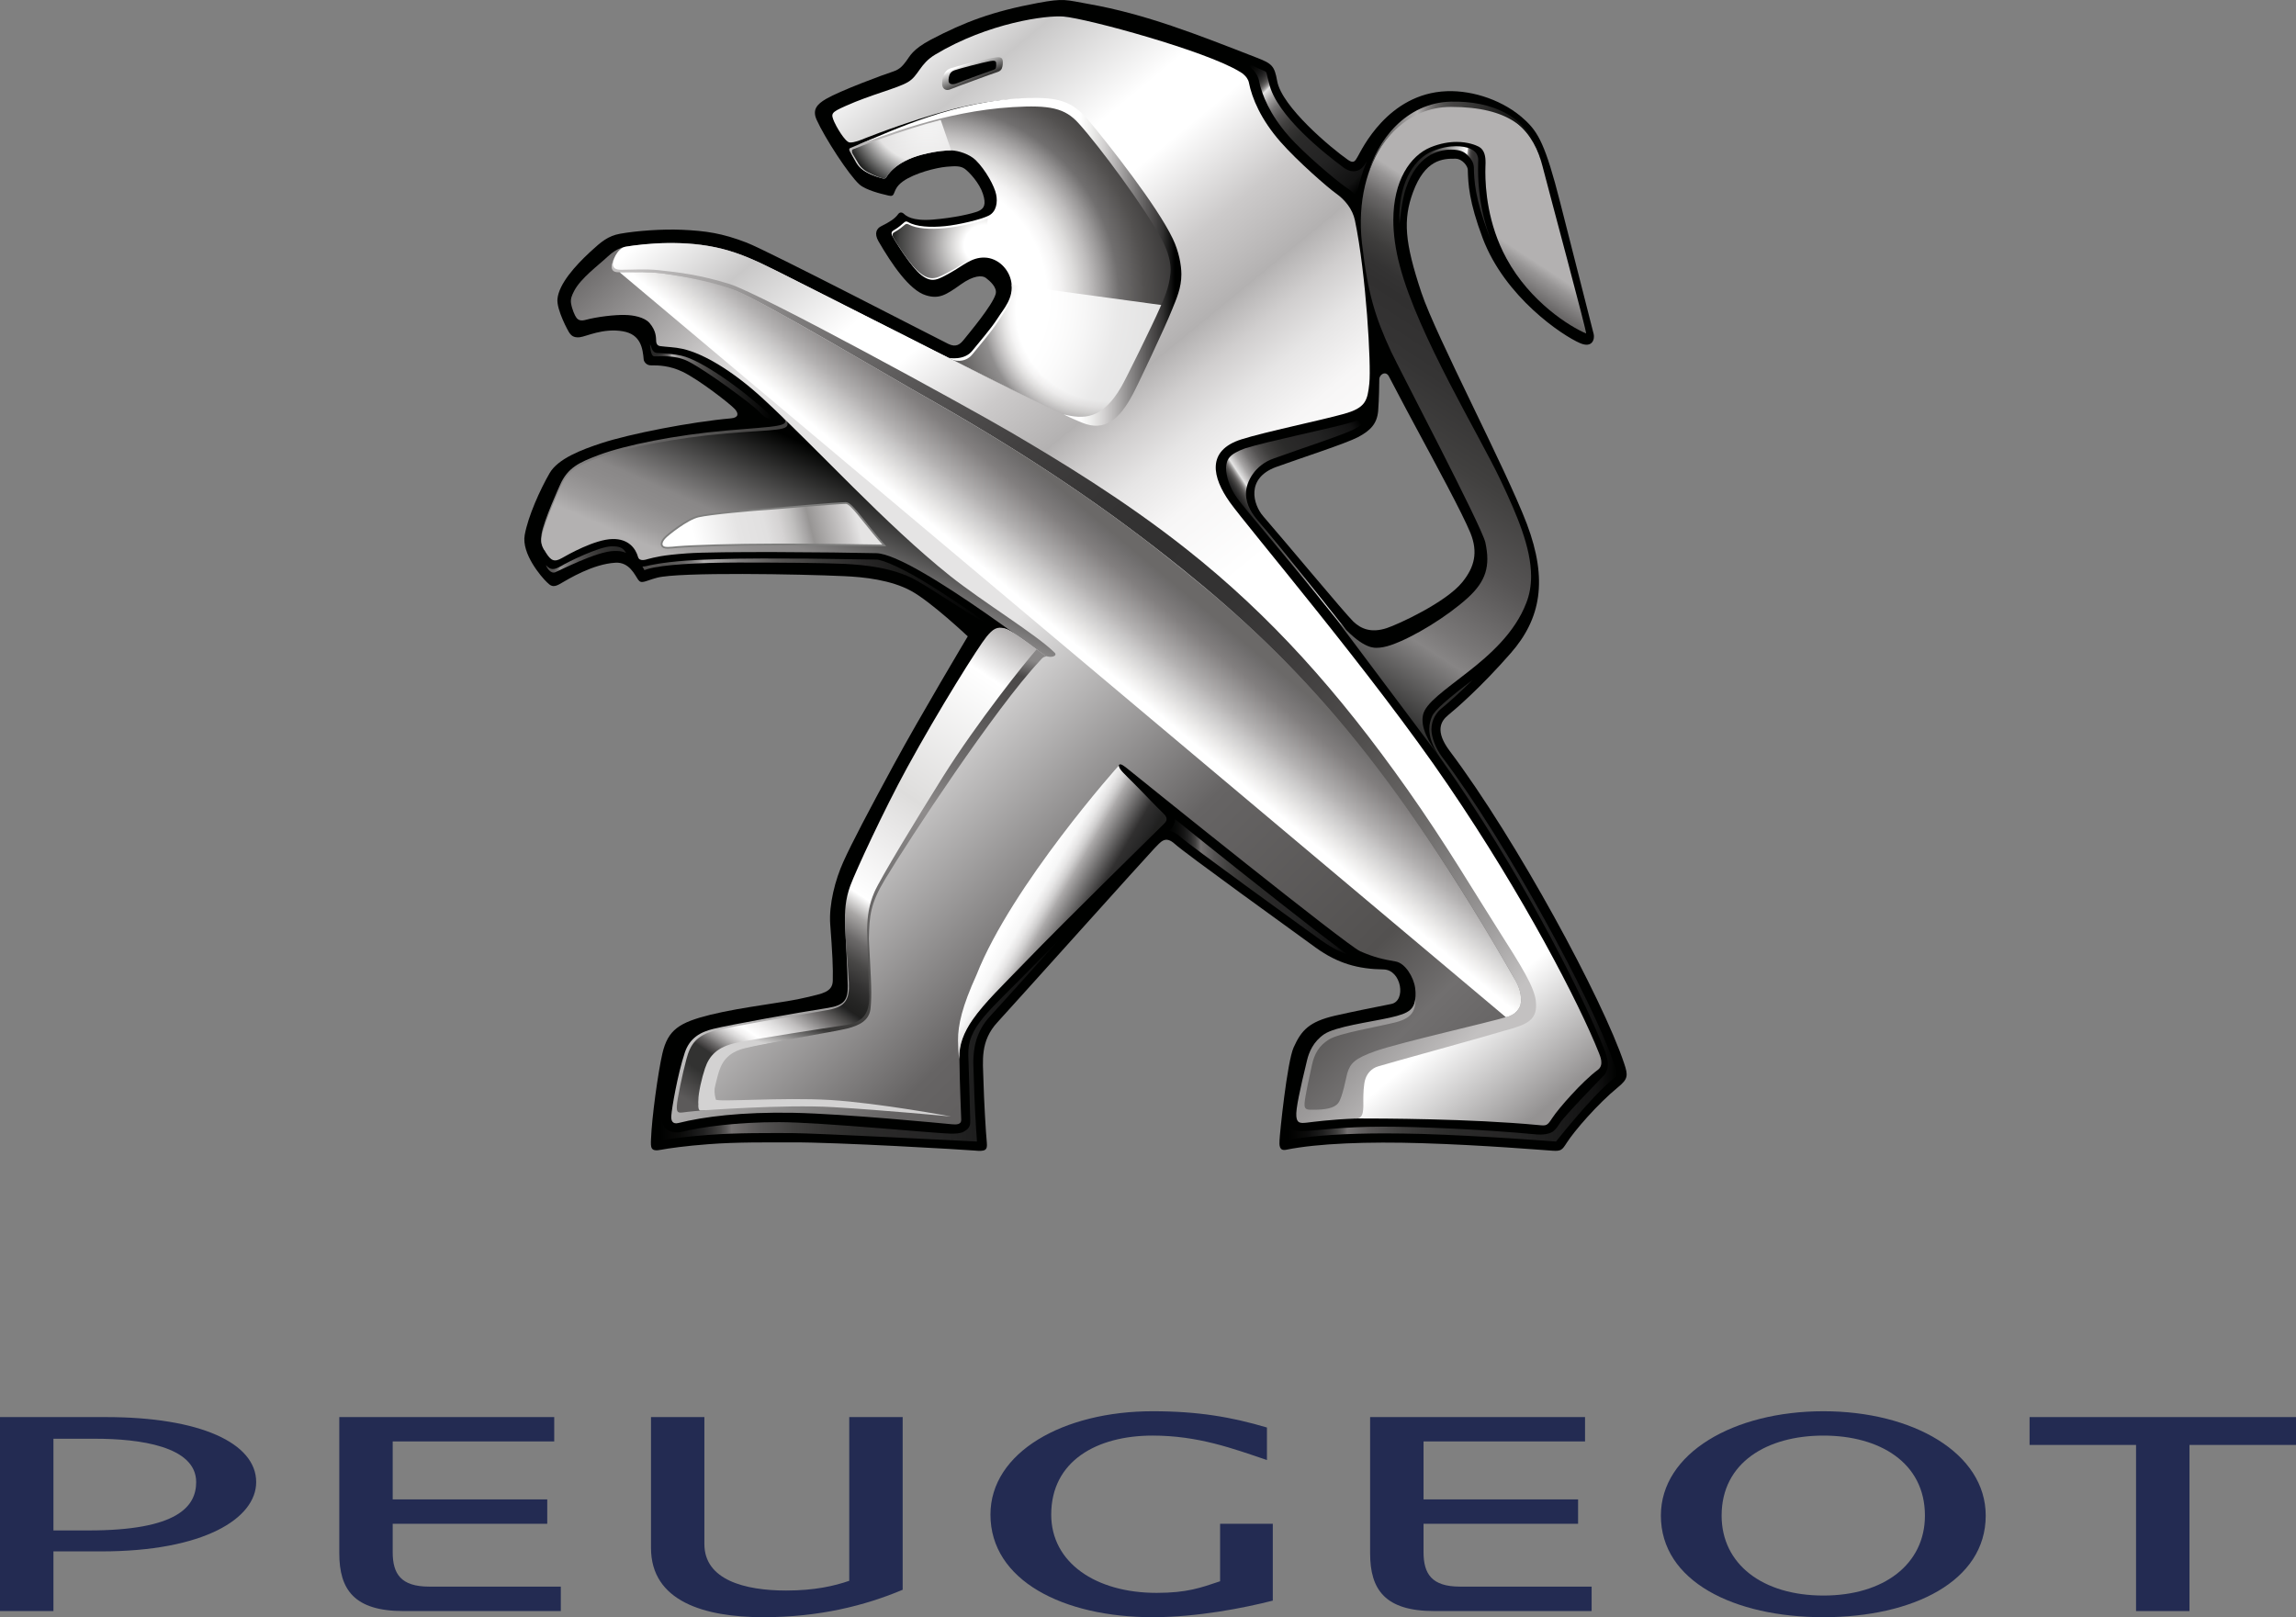 <?xml version="1.0" encoding="utf-8"?>
<!-- Generator: Adobe Illustrator 23.1.0, SVG Export Plug-In . SVG Version: 6.00 Build 0)  -->
<svg version="1.1" id="Layer_1" xmlns="http://www.w3.org/2000/svg" xmlns:xlink="http://www.w3.org/1999/xlink" x="0px" y="0px"
	 viewBox="0 0 1027.522 723.876" style="enable-background:new 0 0 1027.522 723.876;" xml:space="preserve">
<rect x="0" y="0" width="1027.522" height="723.876" fill="#808080" stroke="none"/>
<style type="text/css">
	.Arched_x0020_Green{fill:url(#SVGID_1_);stroke:#FFFFFF;stroke-width:0.25;stroke-miterlimit:1;}
	.st0{fill:#000100;}
	.st1{fill:url(#SVGID_2_);}
	.st2{fill:url(#SVGID_3_);}
	.st3{fill:url(#SVGID_4_);}
	.st4{fill:url(#SVGID_5_);}
	.st5{fill:url(#SVGID_6_);}
	.st6{fill:url(#SVGID_7_);}
	.st7{opacity:0.85;fill:url(#SVGID_8_);}
	.st8{opacity:0.85;fill:url(#SVGID_9_);}
	.st9{opacity:0.85;fill:url(#SVGID_10_);}
	.st10{fill:url(#SVGID_11_);}
	.st11{fill:#7E7E7D;}
	.st12{fill:url(#SVGID_12_);}
	.st13{fill:url(#SVGID_13_);}
	.st14{fill:url(#SVGID_14_);}
	.st15{fill:url(#SVGID_15_);}
	.st16{fill:url(#SVGID_16_);}
	.st17{fill:url(#SVGID_17_);}
	.st18{fill:url(#SVGID_18_);}
	.st19{fill:url(#SVGID_19_);}
	.st20{fill:url(#SVGID_20_);}
	.st21{fill:url(#SVGID_21_);}
	.st22{fill:url(#SVGID_22_);}
	.st23{fill:url(#SVGID_23_);}
	.st24{fill:url(#SVGID_24_);}
	.st25{fill:url(#SVGID_25_);}
	.st26{fill:url(#SVGID_26_);}
	.st27{fill:url(#SVGID_27_);}
	.st28{fill:url(#SVGID_28_);}
	.st29{fill:#232B52;}
</style>
<linearGradient id="SVGID_1_" gradientUnits="userSpaceOnUse" x1="-80.844" y1="781.715" x2="-80.137" y2="781.008">
	<stop  offset="0" style="stop-color:#64AA52"/>
	<stop  offset="0.983" style="stop-color:#283922"/>
</linearGradient>
<g>
	<g>
		<g>
			<g>
				<g>
					<g>
						<path class="st0" d="M726.81,475.885C717.318,447.485,678.931,376.212,648.75,336.1
							c-6.532-8.742-4.096-13.236-0.594-16.056
							c3.471-2.832,14.709-12.526,27.979-27.731
							c13.425-15.346,16.658-32.694,7.177-57.8
							c-9.442-24.858-40.648-83.979-47.197-103.546
							c-7.509-22.59-8.264-32.631-3.755-44.941
							c5.356-14.477,13.124-15.093,19.009-14.996
							c3.144,0.061,5.483,3.38,5.508,4.896
							c0.171,6.403,0.487,14.277,6.696,30.773
							c9.955,26.266,35.487,43.42,43.531,46.887
							c5.615,2.421,6.607-1.911,6.12-4.01
							c-0.505-2.081-8.817-34.638-15.042-59.105
							c-6.524-25.65-9.801-31.212-15.602-36.637
							c-9.256-8.767-23.282-13.473-35.161-13.017
							c-26.508,1.032-38.218,26.642-39.665,29.018
							c-1.251,2.121-1.763,3.613-4.46,1.751
							c-7.591-5.302-29.693-23.785-31.733-35.36
							c-1.202-6.831-2.396-7.79-9.238-10.446
							c-26.606-10.365-49.626-19.498-75.125-24.001
							c-10.239-1.803-10.775-2.677-22.705-0.463
							c-20.266,3.783-32.674,8.451-47.911,16.436
							c-8.37,4.449-9.361,7.419-10.987,9.544
							c-1.268,1.649-2.632,3.628-5.656,4.632
							c-5.062,1.633-23.858,8.642-30.302,12.375
							c-4.015,2.357-6.216,4.811-4.152,9.357
							c3.607,8.017,14.424,24.716,19.145,28.917
							c2.86,2.536,10.06,4.283,11.759,4.648c1.698,0.423,2.9,0.917,3.55-0.365
							c0.699-1.391,0.959-3.443,4.315-5.794c5.046-3.535,14.44-5.986,19.438-6.44
							c3.828-0.318,6.152-0.443,8.126,0.979c1.958,1.446,6.477,6.261,8.053,11.116
							c1.568,4.853,0.585,6.676-2.121,7.818
							c-2.73,1.129-10.864,2.985-20.315,3.749c-9.418,0.76-12.083-1.849-12.75-2.437
							c-0.504-0.529-1.747-1.324-2.698-0.057c-1.593,2.198-3.966,3.624-7.638,5.457
							c-2.089,1.016-3.202,3.233-1.236,6.704
							c6.013,10.361,13.912,22.005,21.25,24.219
							c5.811,1.811,8.947-0.101,15.497-4.781c5.884-4.235,9.703-4.214,11.312-3.023
							c1.755,1.325,5.283,4.315,4.389,7.309
							c-1.56,5.206-12.051,17.614-14.074,20.174c-1.886,2.421-3.673,3.706-7.07,2.089
							c-4.957-2.374-80.27-41.443-90.322-45.364
							c-10.961-4.214-18.161-5.241-28.961-5.733
							c-8.727-0.386-20.372,0.459-27.661,1.781c-5.323,0.978-8.346,3.493-13.303,8.072
							c-6.817,6.302-14.026,14.371-14.691,21.082
							c-0.496,4.835,4.892,14.706,5.461,15.391
							c0.601,0.74,1.576,2.109,4.501,1.784
							c2.974-0.338,10.434-4.205,19.332-2.665
							c8.053,1.389,8.85,7.719,9.289,12.575c0.048,0.841,1.064,2.722,3.348,2.677
							c3.209-0.037,8.24,0.069,14.026,2.844
							c7.142,3.397,21.29,14.342,23.468,16.771
							c1.755,1.976,1.649,3.767-1.723,4.095
							c-17.958,1.586-45.278,6.933-57.922,11.08
							c-8.971,2.929-19.56,6.969-23.306,13.47
							c-4.241,7.35-9.588,19.177-11.124,27.625
							c-1.536,8.393,7.443,18.812,9.857,21.127c1.617,1.577,2.713,2.551,5.583,0.992
							c4.38-2.527,15.009-9.068,25.183-9.67c6.16-0.362,8.629,5.444,10.117,7.585
							c1.487,2.098,2.917,0.639,8.443-0.856
							c9.784-2.625,64.424-1.626,83.715-0.715
							c8.825,0.374,21.103,1.683,30.131,6.667
							c8.971,4.94,25.24,20.279,25.24,20.279s-21.607,36.201-33.22,57.654
							c-10.759,19.828-18.625,34.714-22.493,43.337
							c-3.576,7.89-6.484,19.072-5.843,27.881
							c0.983,12.887,1.308,19.51,1.146,25.346
							c-0.146,5.135-4.949,5.703-11.742,7.36
							c-9.354,2.381-28.018,4.098-43.141,7.827
							c-13.758,3.429-18.878,6.654-21.364,17.292
							c-1.926,8.264-4.762,28.838-5.096,38.362
							c-0.17,3.852-0.227,5.736,4.64,4.728
							c2.803-0.552,10.897-1.722,21.201-2.479
							c12.758-0.981,26.58-0.77,37.266-0.804
							c19.633-0.113,77.669,3.282,81.561,3.656
							c4.965,0.487,5.956-0.113,5.615-3.574c-0.455-4.567-1.283-19.153-1.511-27.849
							c-0.244-8.72-1.561-17.56,6.314-26.045
							c7.809-8.498,66.934-74.434,70.216-77.814
							c2.861-2.861,4.771-5.916,9.183-1.902
							c4.43,4.079,53.104,39.168,62.979,46.344
							c9.914,7.175,19.095,9.613,30.357,9.774
							c8.038,0.131,10.279,14.156,3.429,15.465
							c-6.988,1.357-17.69,3.544-25.142,5.233
							c-11.53,2.689-15.041,6.468-18.518,14.22
							c-2.941,6.559-6.224,38.77-6.315,41.55
							c-0.104,2.007-0.235,4.908,2.935,4.248
							c14.211-2.884,36.736-3.696,60.799-2.941
							c27.66,0.846,54.509,3.13,58.296,3.357c4.029,0.293,4.438-0.325,6.492-3.511
							c3.486-5.462,13.897-17.471,22.949-24.891
							C728.605,482.963,728.71,481.435,726.81,475.885z M620.618,281.141
							c-7.021,2.299-11.588,0.317-14.992-2.947
							c-3.429-3.262-31.343-36.827-40.289-47.094
							c-4.519-5.18-7.914-16.991,5.681-22.037
							c11.156-4.043,31.18-10.488,36.736-13.396
							c5.542-2.941,8.468-5.956,9.004-11.641
							c0.432-5.733,0.487-12.145,0.512-14.282c0.049-2.165,2.837-3.88,4.259-1.347
							c0.975,1.782,5.996,11.555,12.107,22.855
							c9.109,16.958,20.641,38.171,24.41,47.28
							c3.528,8.727,1.796,15.358-3.615,22.045
							C647.117,269.631,625.755,279.457,620.618,281.141z"/>
					</g>
				</g>
				
					<linearGradient id="SVGID_2_" gradientUnits="userSpaceOnUse" x1="718.533" y1="69.473" x2="564.86" y2="304.84">
					<stop  offset="0.203" style="stop-color:#B3B1B1"/>
					<stop  offset="0.219" style="stop-color:#979595"/>
					<stop  offset="0.252" style="stop-color:#6B6969"/>
					<stop  offset="0.284" style="stop-color:#4F4E4D"/>
					<stop  offset="0.314" style="stop-color:#3E3D3C"/>
					<stop  offset="0.343" style="stop-color:#343333"/>
					<stop  offset="0.368" style="stop-color:#313030"/>
					<stop  offset="0.443" style="stop-color:#353434"/>
					<stop  offset="0.542" style="stop-color:#41403F"/>
					<stop  offset="0.655" style="stop-color:#565454"/>
					<stop  offset="0.777" style="stop-color:#797777"/>
					<stop  offset="0.813" style="stop-color:#878585"/>
					<stop  offset="1" style="stop-color:#000100"/>
				</linearGradient>
				<path class="st1" d="M649.401,46.045c-0.064-0.029-0.138-0.029-0.262,0
					c-21.761-0.102-43.815,25.13-39.629,62.753
					c2.624,23.027,6.126,33.525,12.96,48.408
					c3.389,7.354,40.55,78.11,42.264,85.591
					c2.317,10.711,0.253,17.41-7.971,24.903
					c-9.07,8.215-24.111,17.544-34.261,21.043
					c-2.396,0.82-4.607,1.23-6.607,1.23c-2.299,0-8.036-0.78-18.909-14.18
					l48.017,64.078c-6.127-8.191-9.296-14.387-8.176-19.821
					c1.09-5.338,9.832-11.176,19.892-19.101
					c10.084-7.841,21.233-17.727,26.346-31.106
					c1.495-3.807,2.138-7.759,2.138-11.893c0-12.774-6.193-27.243-13.62-42.93
					c-9.597-20.352-36.835-64.748-45.1-95.872
					c-2.04-7.637-2.935-14.509-2.935-20.607c0-17.637,7.502-28.831,16.691-32.626
					c4.405-1.779,8.346-2.389,11.638-2.389c5.045,0,8.54,1.402,9.995,2.169
					c2.576,1.459,2.948,4.526,2.948,6.948c0,0.178,0,0.341,0,0.528
					c-0.007,0.561-0.089,1.868-0.089,3.803c0,7.264,0.983,23.209,9.442,38.688
					c10.662,19.665,28.597,30.638,35.649,33.601
					c0.593,0.259-16.488-63.107-19.56-75.06
					C686.731,60.278,676.899,46.326,649.401,46.045z"/>
				
					<linearGradient id="SVGID_3_" gradientUnits="userSpaceOnUse" x1="286.904" y1="240.331" x2="314.75" y2="176.554">
					<stop  offset="0.031" style="stop-color:#898787"/>
					<stop  offset="0.2" style="stop-color:#898787"/>
					<stop  offset="0.99" style="stop-color:#41403F"/>
				</linearGradient>
				<path class="st2" d="M350.329,186.83c4.185,4.196-3.112,3.956-25.247,5.883
					c-22.542,1.958-45.246,6.504-57.118,10.962
					c-8.687,3.279-13.953,5.596-17.422,13.567c0,0-7.216,15.687-8.183,21.887
					c-0.455,2.934-0.317,4.624,1.21,7.091c0.854,1.307,2.934-40.903,57.411-43.678
					c48.203-2.458,60.067-7.517,50.649-16.728L350.329,186.83z"/>
				
					<linearGradient id="SVGID_4_" gradientUnits="userSpaceOnUse" x1="667.121" y1="87.143" x2="632.82" y2="83.898">
					<stop  offset="0.197" style="stop-color:#313030"/>
					<stop  offset="0.261" style="stop-color:#323131"/>
					<stop  offset="0.284" style="stop-color:#373635"/>
					<stop  offset="0.301" style="stop-color:#3F3E3E"/>
					<stop  offset="0.314" style="stop-color:#4C4A4A"/>
					<stop  offset="0.326" style="stop-color:#5E5C5C"/>
					<stop  offset="0.336" style="stop-color:#777575"/>
					<stop  offset="0.345" style="stop-color:#9C9999"/>
					<stop  offset="0.353" style="stop-color:#CBC9C9"/>
					<stop  offset="0.359" style="stop-color:#FFFFFF"/>
					<stop  offset="0.824" style="stop-color:#313030"/>
					<stop  offset="1" style="stop-color:#20201F"/>
				</linearGradient>
				<path class="st3" d="M626.322,100.178c0,0,1.041-11.035,2.999-16.232
					c4.853-14.05,13.831-16.975,20.031-16.975c4.152,0,6.028,0.995,7.801,2.851
					c1.364,1.5,2.259,2.873,2.445,4.986c0.155,6.276,0.407,13.489,6.501,29.749
					c0.358,0.989,0.748,1.972,1.162,2.922c-5.16-13.136-5.785-25.33-5.785-31.553
					c-0.024-1.996,0.073-4.312,0.073-4.312c0.024-4.778-5.218-6.16-9.923-6.155
					c-2.957,0-6.492,0.524-10.49,2.182c-7.605,3.076-14.569,12.608-14.895,28.828
					L626.322,100.178z"/>
				
					<linearGradient id="SVGID_5_" gradientUnits="userSpaceOnUse" x1="358.521" y1="274.014" x2="386.742" y2="209.378">
					<stop  offset="0" style="stop-color:#B3B1B1"/>
					<stop  offset="0.107" style="stop-color:#9F9D9D"/>
					<stop  offset="0.247" style="stop-color:#8F8D8D"/>
					<stop  offset="0.368" style="stop-color:#898787"/>
					<stop  offset="0.99" style="stop-color:#000100"/>
				</linearGradient>
				<path class="st4" d="M352.231,188.666c1.634,4.457-4.884,3.408-27.019,5.331
					c-22.542,1.962-45.262,6.325-57.143,10.786
					c-8.694,3.275-13.944,5.592-17.422,13.567c0,0-7.232,15.703-8.207,21.899
					c-0.455,2.922,0.268,4.636,1.812,7.07c2.308,3.653,3.794,4.436,7.166,2.508
					c2.739-1.568,14.782-8.399,22.681-8.549c7.199-0.158,10.369,4.233,11.424,7.993
					c0.642,2.332,3.82,1.121,4.372,0.978c3.153-0.795,6.225-1.742,17.496-2.555
					c13.384-0.983,65.593-0.54,84.763-0.089
					c17.243,0.397,85.144,53.672,86.136,53.921l3.429-6.868
					c-23.061-19.071-108.759-87.009-129.464-107.272L352.231,188.666z"/>
				
					<linearGradient id="SVGID_6_" gradientUnits="userSpaceOnUse" x1="633.05" y1="578.697" x2="128.921" y2="65.837">
					<stop  offset="0.077" style="stop-color:#666464"/>
					<stop  offset="0.121" style="stop-color:#716F6F"/>
					<stop  offset="0.17" style="stop-color:#535150"/>
					<stop  offset="0.308" style="stop-color:#666464"/>
					<stop  offset="0.473" style="stop-color:#E5E4E4"/>
					<stop  offset="0.698" style="stop-color:#E5E4E4"/>
					<stop  offset="0.723" style="stop-color:#CECCCC"/>
					<stop  offset="0.772" style="stop-color:#999797"/>
					<stop  offset="0.838" style="stop-color:#585656"/>
					<stop  offset="0.841" style="stop-color:#565554"/>
					<stop  offset="0.962" style="stop-color:#313030"/>
				</linearGradient>
				<path class="st5" d="M547.857,230.755c10.336,12.413,41.086,49.78,67.454,83.535
					c41.077,52.629,66.447,93.841,93.116,154.558
					c2.658,6.054,0.634,6.721-3.607,10.134c-8.176,6.631-6.452,9.32-12.53,19.818
					c-0.69,1.203-2.259,3.161-4.186,2.983
					c-5.631-0.447-49.309-4.144-78.018-3.129
					c-17.058,0.577-21.47,1.836-25.232,2.706
					c-3.039,0.747-4.095,0.439-4.022-3.535c0.058-1.52,3.268-19.478,5.738-26.085
					c2.455-6.564,6.282-9.141,12.025-10.718c5.697-1.577,21.909-4.575,28.45-6.208
					c6.59-1.626,6.866-7.883,6.266-12.596c-0.626-4.721-4.365-11.051-8.655-11.831
					c-5.679-0.991-9.572-1.82-15.927-4.584
					c-6.2-2.802-95.424-74.638-103.574-81.264c-2.073-1.707-3.681-2.954-4.331-2.19
					c-0.659,0.752,1.048,2.905,1.829,3.749c1.527,1.592,14.993,15.5,17.95,18.329
					c2.138,2.083,0.999,3.096-0.049,4.135
					c-1.584,1.447-43.783,43.061-61.294,61.214
					c-17.455,18.089-30.059,28.709-29.905,43.175
					c0.163,14.48,0.789,25.808,0.83,28.311c0.024,2.178-2.243,2.145-4.112,1.974
					c-5.429-0.494-47.326-4.622-70.818-5.134
					c-23.477-0.447-40.542,1.778-51.593,4.558
					c-2.6,0.649-3.397-0.901-3.243-3.145c0.244-3.64,2.829-18.552,6.022-28.263
					c2.218-6.704,7.069-9.329,12.855-10.727c7.646-1.876,37.738-7.289,51.275-9.369
					c7.378-1.186,8.906-3.672,8.833-9.89c-0.105-6.346-0.837-19.834-1.162-26.611
					c-0.333-6.745,1.82-14.222,4.323-20.169
					c10.694-25.046,36.925-77.897,59.71-109.382
					c2.617-3.648,5.273-4.275,7.801-3.645
					c2.991,0.736,16.675,11.491,17.796,12.035
					c2.406,1.219,5.591,0.126,4.112-1.349
					c-7.964-7.98-32.083-22.639-46.766-34.342
					c-29.051-23.178-59.353-56.853-83.74-79.351
					c-12.579-11.586-26.068-20.118-36.095-22.322
					c-3.559-0.792-6.892-0.792-9.979-1.218c-1.495-0.223-1.739-1.528-1.755-2.223
					c-0.098-1.544,0.114-4.527-2.975-8.126c-2.323-2.64-7.361-3.526-10.856-3.579
					c-4.924-0.158-13.042,0.909-17.633,2.162
					c-2.227,0.612-3.315,0.153-4.136-0.818c-0.747-0.905-2.04-3.827-2.495-6.577
					c-0.276-1.955,0.294-3.453,1.431-5.599
					c2.974-5.672,10.628-11.247,15.033-15.35c4.486-4.168,7.379-4.381,11.637-4.926
					c10.255-1.234,23.866-2.08,37.689,1.065
					c10.092,2.28,18.088,6.269,27.985,11.157
					c9.874,4.913,67.195,34.251,74.549,37.737L547.857,230.755z"/>
				<radialGradient id="SVGID_7_" cx="414.9" cy="132.752" r="114.967" gradientUnits="userSpaceOnUse">
					<stop  offset="0.036" style="stop-color:#FFFFFF"/>
					<stop  offset="0.467" style="stop-color:#FFFFFF"/>
					<stop  offset="0.521" style="stop-color:#F3F2F2"/>
					<stop  offset="0.576" style="stop-color:#DDDCDB"/>
					<stop  offset="0.633" style="stop-color:#BFBDBD"/>
					<stop  offset="0.69" style="stop-color:#9A9898"/>
					<stop  offset="0.747" style="stop-color:#716F6F"/>
					<stop  offset="0.846" style="stop-color:#535150"/>
					<stop  offset="1" style="stop-color:#313030"/>
				</radialGradient>
				<path class="st6" d="M452.612,126.4c1.129,7.134-3.461,11.804-6.232,16.204
					c-2.723,4.314-8.329,10.754-11.206,14.345
					c-3.641,4.637-10.637,3.235-10.637,3.235s33.016,16.775,52.022,26.32
					c7.525,3.819,19.34,0.271,27.378-14.737
					c1.869-3.486,13.733-28.619,16.708-36.112
					c2.981-7.463,7.198-15.748,0.414-29.998
					c-6.81-14.22-27.905-40.488-36.3-50.572
					c-4.404-5.262-9.573-8.483-20.722-9.094
					c-10.994-0.601-24.622,1.029-42.157,5.746
					c-17.837,4.798-40.647,14.095-41.476,14.566
					c-0.471,0.309-0.406,0.755-0.154,1.288c0.211,0.487,2.6,4.624,2.6,4.624
					s1.211,2.795,4.64,4.733c3.404,1.927,6.761,2.743,7.638,2.933
					c0.878,0.188,1.284-0.186,1.592-0.649c0.269-0.39,3.641-6.83,15.976-10.036
					c6.68-1.69,10.939-1.889,12.969-1.889c3.218,0.08,8.207,1.67,10.987,4.363
					c4.517,4.453,8.466,11.824,9.149,15.359c0.731,3.416,0.162,7.683-3.267,9.458
					c-3.405,1.748-13.392,4.113-19.641,4.741
					c-6.493,0.623-12.799,0.322-16.529-1.84c-0.609-0.329-1.032-0.381-1.609,0.07
					c-1.406,1.173-2.25,2.132-5.046,3.782c-0.602,0.35-1,1.126-0.391,2.332
					c0.593,1.194,8.418,14.18,13.148,17.663
					c4.713,3.538,7.232,1.953,12.88-1.178c5.664-3.126,9.483-6.957,15.35-6.762
					C446.656,115.466,451.702,120.517,452.612,126.4z"/>
				
					<radialGradient id="SVGID_8_" cx="440.701" cy="115.891" r="40.591" gradientTransform="matrix(1 0 0 0.964 0 -2.124)" gradientUnits="userSpaceOnUse">
					<stop  offset="0.036" style="stop-color:#FFFFFF"/>
					<stop  offset="0.228" style="stop-color:#FFFFFF"/>
					<stop  offset="0.298" style="stop-color:#E9E8E7"/>
					<stop  offset="0.416" style="stop-color:#C2C1C0"/>
					<stop  offset="0.566" style="stop-color:#8E8C8C"/>
					<stop  offset="0.742" style="stop-color:#565454"/>
					<stop  offset="0.938" style="stop-color:#212120"/>
					<stop  offset="1" style="stop-color:#000100"/>
				</radialGradient>
				<path class="st7" d="M442.049,97.776c-3.333,1.622-13.132,3.803-19.243,4.369
					c-6.354,0.597-12.546,0.304-16.195-1.687c-0.593-0.293-1.016-0.347-1.568,0.064
					c-1.381,1.086-2.21,1.979-4.924,3.489c-0.61,0.326-1.008,1.057-0.415,2.158
					c0.594,1.097,7.647,12.97,12.45,16.375c4.802,3.456,7.354,1.913,13.107-1.151
					c5.753-3.066,9.629-6.821,15.602-6.631L442.049,97.776z"/>
				<radialGradient id="SVGID_9_" cx="415.322" cy="45.815" r="47.734" gradientUnits="userSpaceOnUse">
					<stop  offset="0.231" style="stop-color:#FFFFFF"/>
					<stop  offset="0.571" style="stop-color:#E9E8E8"/>
					<stop  offset="0.863" style="stop-color:#000100"/>
				</radialGradient>
				<path class="st8" d="M420.994,53.668c-16.951,4.368-38.599,12.799-39.387,13.225
					c-0.454,0.285-0.381,1.211-0.154,1.702c0.212,0.439,2.462,4.189,2.462,4.189
					s1.139,2.547,4.405,4.298c3.242,1.747,5.932,2.609,6.81,2.799
					c0.878,0.188,1.284-0.186,1.592-0.649c0.269-0.39,3.641-6.83,15.976-10.036
					c6.68-1.69,10.939-1.889,12.969-1.889L420.994,53.668z"/>
				<radialGradient id="SVGID_10_" cx="495.324" cy="138.959" r="160.812" gradientUnits="userSpaceOnUse">
					<stop  offset="0.036" style="stop-color:#FFFFFF"/>
					<stop  offset="0.253" style="stop-color:#FFFFFF"/>
					<stop  offset="0.272" style="stop-color:#F3F2F2"/>
					<stop  offset="0.291" style="stop-color:#DDDCDB"/>
					<stop  offset="0.311" style="stop-color:#BFBDBD"/>
					<stop  offset="0.332" style="stop-color:#9A9898"/>
					<stop  offset="0.346" style="stop-color:#7D7B7B"/>
					<stop  offset="0.412" style="stop-color:#535150"/>
					<stop  offset="0.473" style="stop-color:#313030"/>
					<stop  offset="0.857" style="stop-color:#313030"/>
				</radialGradient>
				<path class="st9" d="M452.734,127.408c1.13,7.14-3.454,12.307-6.232,16.691
					c-2.747,4.323-8.354,10.77-11.198,14.362
					c-3.657,4.623-8.988,2.609-8.988,2.609s31.236,15.889,50.243,25.434
					c7.525,3.819,18.91,1.218,26.922-13.802
					c1.869-3.486,13.774-28.627,16.723-36.105L452.734,127.408z"/>
				<g>
					
						<linearGradient id="SVGID_11_" gradientUnits="userSpaceOnUse" x1="382.991" y1="230.443" x2="304.263" y2="250.126">
						<stop  offset="0" style="stop-color:#E5E4E4"/>
						<stop  offset="0.062" style="stop-color:#CFCDCD"/>
						<stop  offset="0.258" style="stop-color:#979594"/>
						<stop  offset="0.288" style="stop-color:#A6A4A4"/>
						<stop  offset="0.348" style="stop-color:#C0BFBE"/>
						<stop  offset="0.417" style="stop-color:#D5D3D3"/>
						<stop  offset="0.502" style="stop-color:#E1E0E0"/>
						<stop  offset="0.648" style="stop-color:#E5E4E4"/>
						<stop  offset="0.896" style="stop-color:#FFFFFF"/>
					</linearGradient>
					<path class="st10" d="M297.145,244.975c-1.463-0.588-1.471-2.311,0.464-4.354
						c1.145-1.194,9.759-8.245,14.967-9.46
						c5.38-1.222,24.135-2.942,32.13-3.405
						c2.268-0.113,31.318-2.713,33.976-2.591c2.649,0.125,9.279,10.453,17.113,18.966
						c-0.918,0.08-26.214-0.48-47.667-0.423
						c-20.299,0.04-38.209,0.597-44.807,1.154
						C301.118,245.048,298.38,245.462,297.145,244.975z"/>
					<path class="st11" d="M296.998,245.333l0.147-0.359L296.998,245.333
						c-0.804-0.292-1.316-1-1.3-1.842l0,0c0-0.95,0.552-2.007,1.625-3.14l0,0
						c1.227-1.281,9.775-8.272,15.179-9.569l0,0
						c5.412-1.239,24.176-2.954,32.179-3.417l0,0
						c2.195-0.122,29.97-2.601,33.789-2.601l0,0c0.081,0,0.179,0,0.228,0.021l0,0
						c0.909,0.056,1.819,0.795,2.966,1.925l0,0
						c1.129,1.142,2.462,2.71,3.925,4.551l0,0
						c2.99,3.676,6.582,8.37,10.474,12.619l0,0l0.561,0.59l-0.821,0.061
						c-0.073,0-0.203,0-0.414,0l0,0c-3.316,0-24.898-0.451-44.401-0.451l0,0
						c-0.975,0-1.926,0.012-2.86,0.019l0,0c-20.299,0.03-38.209,0.599-44.767,1.138
						l0,0c-1.439,0.134-3.096,0.358-4.494,0.358l0,0
						C298.152,245.584,297.518,245.532,296.998,245.333L296.998,245.333z M298.868,244.813
						c1.308,0,2.958-0.21,4.436-0.345l0,0c6.615-0.562,24.508-1.117,44.824-1.159l0,0
						c0.934,0,1.885,0,2.86,0l0,0c18.722,0,39.403,0.411,43.914,0.444l0,0
						c-5.64-6.241-10.622-13.287-13.814-16.484l0,0
						c-1.064-1.121-1.991-1.714-2.422-1.706l0,0
						c-0.049-0.009-0.113-0.009-0.195-0.009l0,0c-3.706,0-31.521,2.482-33.748,2.592
						l0,0c-7.955,0.472-26.759,2.186-32.041,3.397l0,0
						c-5.039,1.145-13.749,8.218-14.79,9.357l0,0
						c-0.999,1.036-1.414,1.974-1.414,2.591l0,0
						c0.016,0.554,0.259,0.882,0.796,1.118l0,0l0,0
						C297.633,244.752,298.201,244.813,298.868,244.813L298.868,244.813z"/>
				</g>
				<g>
					<g>
						
							<linearGradient id="SVGID_12_" gradientUnits="userSpaceOnUse" x1="1095.473" y1="66.519" x2="1918.189" y2="1068.888" gradientTransform="matrix(0.438 0 0 0.438 -101.042 3.38)">
							<stop  offset="0" style="stop-color:#FFFFFF"/>
							<stop  offset="0.069" style="stop-color:#C9C8C8"/>
							<stop  offset="0.157" style="stop-color:#FFFFFF"/>
							<stop  offset="0.203" style="stop-color:#FFFFFF"/>
							<stop  offset="0.274" style="stop-color:#CCCACA"/>
							<stop  offset="0.33" style="stop-color:#B3B1B1"/>
							<stop  offset="0.33" style="stop-color:#B4B2B2"/>
							<stop  offset="0.36" style="stop-color:#D0CECE"/>
							<stop  offset="0.394" style="stop-color:#E6E5E5"/>
							<stop  offset="0.435" style="stop-color:#F7F6F6"/>
							<stop  offset="0.502" style="stop-color:#FFFFFF"/>
							<stop  offset="0.885" style="stop-color:#FFFFFF"/>
							<stop  offset="0.98" style="stop-color:#949292"/>
						</linearGradient>
						<path class="st12" d="M715.556,471.31c-8.784-22.12-33.587-70.104-67.585-120.005
							c-33.333-49.085-89.865-115.572-97.667-126.616
							c-7.663-10.824-10.653-23.001,5.281-28.036
							c10.394-3.304,35.471-8.487,45.71-11.355
							c9.961-2.731,10.677-5.973,11.514-13.686
							c0.87-8.346-1.413-48.845-6.443-72.967
							c-1.041-5.006-4.412-9.187-8.428-12.03
							c-3.541-2.484-17.315-14.478-24.931-23.168
							c-8.727-9.979-12.691-19.381-14.122-26.608c0,0-0.236-1.581-1.994-3.224
							c-0.622-0.645-1.119-0.965-2.166-1.572
							c-14.992-9.218-67.95-23.699-78.758-24.634
							c-7.394-0.67-33.61,2.702-57.483,17.049
							c-7.021,4.25-7.314,9.479-12.23,12.319
							c-4.884,2.851-16.131,5.411-27.93,10.701
							c-6.5,2.897-6.542,3.377-4.989,7.046c0.617,1.543,4.86,9.251,7.013,9.251
							c2.121,0.065,4.706-1.037,7.321-2.093
							c3.478-1.374,26.751-10.377,45.246-14.334
							c20.583-4.404,42.711-4.779,50.568,3.538
							c11.954,12.648,32.951,41.028,39.314,53.335
							c6.249,12.173,5.615,18.084,1.454,30.579
							c-3.835,11.538-18.332,41.532-22.59,47.744
							c-4.298,6.22-9.482,9.679-21.899,4.607
							c-13.312-5.476-62.327-30.619-72.981-36.006
							c-7.224-3.636-37.526-18.978-60.433-30.473
							c-8.476-4.253-15.464-7.341-23.078-9.265
							c-16.845-4.285-34.966-2.363-43.32-0.975
							c-3.795,0.627-6.192,6.753-6.014,9.235c0.244,3.088,9.133,0.895,16.529,1.422
							c5.973,0.411,26.409,2.624,38.2,7.404
							c12.441,5.037,74.776,38.615,90.532,47.086
							C539.121,240.827,590.43,282.834,683.116,438.579
							c4.136,6.955,6.118,15.511-0.407,17.453
							c-9.491,2.772-49.049,10.297-60.985,14.205
							c-10.061,3.324-11.394,4.112-12.88,9.076
							c-1.634,5.681-4.161,16.928-3.575,19.188c0.269,0.933-0.544,2.136,1.511,2.136
							c11.126,0,51.008,0.057,81.748,2.958c3.698,0.375,3.893,0.284,6.226-3.258
							c2.689-4.128,13.325-16.302,20.331-21.462
							C718.01,476.688,716.05,472.636,715.556,471.31z"/>
					</g>
				</g>
				
					<linearGradient id="SVGID_13_" gradientUnits="userSpaceOnUse" x1="287.602" y1="117.799" x2="656.143" y2="467.835">
					<stop  offset="0" style="stop-color:#C3C1C1"/>
					<stop  offset="0.011" style="stop-color:#BCBABA"/>
					<stop  offset="0.133" style="stop-color:#7E7C7C"/>
					<stop  offset="0.248" style="stop-color:#585656"/>
					<stop  offset="0.352" style="stop-color:#424040"/>
					<stop  offset="0.441" style="stop-color:#353434"/>
					<stop  offset="0.507" style="stop-color:#313030"/>
					<stop  offset="0.577" style="stop-color:#343333"/>
					<stop  offset="0.659" style="stop-color:#3F3D3D"/>
					<stop  offset="0.749" style="stop-color:#514F4E"/>
					<stop  offset="0.843" style="stop-color:#6E6C6B"/>
					<stop  offset="0.94" style="stop-color:#9C9A9A"/>
					<stop  offset="1" style="stop-color:#C3C1C1"/>
				</linearGradient>
				<path class="st13" d="M687.349,448.24c-0.617-6.33-6.436-15.724-16.747-31.879
					c-10.376-16.26-23.42-38.46-40.768-63.04
					c-30.815-43.622-61.156-77.694-98.86-107.516
					c-27.833-22.014-57.054-39.673-78.474-52.231
					c-21.437-12.547-111.912-62.023-125.929-66.426
					c-12.767-3.998-22.908-5.307-31.952-6.229
					c-6.151-0.621-11.319-0.162-16.805-0.162c-5.184,0-3.355-4.211-2.641-5.873
					c-0.528,1.175-3.64,6.978,1.471,6.978c3.714,0,12.36-0.285,18.179,0.366
					c11.165,1.206,25.255,4.31,34.105,7.731
					c12.587,4.893,71.639,40.11,86.916,48.63
					c45.986,26.081,80.968,50.041,113.789,76.488
					c50.169,40.414,93.482,87.274,147.78,182.373
					c2.146,3.688,3.282,6.517,3.282,9.954c0.195,5.322-4.379,7.225-5.914,7.663
					c-9.338,2.803-47.676,11.434-59.045,15.35
					c-9.645,3.413-11.418,5.542-12.807,10.012
					c-0.505,1.854-2.137,10.905-4.038,13.311c-1.902,2.47-6.315,2.989-11.012,2.989
					c-2.893,0-4.33,0.162-4.029-3.056c0.251-3.21,2.16-11.896,3.266-16.893
					c1.089-5.03,3.153-8.784,7.727-11.548c4.56-2.778,20.47-5.347,29.409-7.558
					c8.94-2.169,9.409-6.321,9.256-13.074c0,7.16-2.479,8.882-11.451,10.905
					c-9.107,2.023-24.417,3.998-29.472,7.427c-4.852,3.341-6.771,7.989-7.647,11.662
					c-3.072,12.7-5.144,22.005-4.786,25.125c0.276,2.771,1.398,3.161,4.485,2.811
					c3.08-0.357,10.784-1.446,22.354-1.877c3.422,0,3.185-4.144,3.13-8.728
					c0-1.665,0.08-6.622,0.95-9.043c0.837-2.43,2.682-4.647,5.614-5.542
					c6.428-1.982,42.037-11.612,60.15-16.999
					C684.773,457.983,688.064,455.465,687.349,448.24z"/>
				
					<linearGradient id="SVGID_14_" gradientUnits="userSpaceOnUse" x1="465.214" y1="287.188" x2="321.606" y2="501.88">
					<stop  offset="0" style="stop-color:#A5A2A2"/>
					<stop  offset="0.1" style="stop-color:#FFFFFF"/>
					<stop  offset="0.349" style="stop-color:#DEDDDC"/>
					<stop  offset="0.414" style="stop-color:#E9E8E8"/>
					<stop  offset="0.538" style="stop-color:#FFFFFF"/>
					<stop  offset="0.571" style="stop-color:#A8A6A5"/>
					<stop  offset="0.607" style="stop-color:#6C6A6A"/>
					<stop  offset="0.64" style="stop-color:#484746"/>
					<stop  offset="0.671" style="stop-color:#323131"/>
					<stop  offset="0.696" style="stop-color:#252524"/>
					<stop  offset="0.714" style="stop-color:#20201F"/>
					<stop  offset="0.717" style="stop-color:#252525"/>
					<stop  offset="0.734" style="stop-color:#4B4A49"/>
					<stop  offset="0.753" style="stop-color:#737070"/>
					<stop  offset="0.771" style="stop-color:#9B9999"/>
					<stop  offset="0.788" style="stop-color:#C0BEBE"/>
					<stop  offset="0.806" style="stop-color:#DDDCDC"/>
					<stop  offset="0.824" style="stop-color:#F3F2F2"/>
					<stop  offset="0.841" style="stop-color:#FFFFFF"/>
					<stop  offset="0.851" style="stop-color:#F2F1F1"/>
					<stop  offset="0.861" style="stop-color:#DAD9D9"/>
					<stop  offset="0.872" style="stop-color:#BAB8B8"/>
					<stop  offset="0.883" style="stop-color:#939191"/>
					<stop  offset="0.894" style="stop-color:#686666"/>
					<stop  offset="0.906" style="stop-color:#413F3F"/>
					<stop  offset="0.91" style="stop-color:#323231"/>
					<stop  offset="0.945" style="stop-color:#323231"/>
					<stop  offset="1" style="stop-color:#5C5A5A"/>
				</linearGradient>
				<path class="st14" d="M449.655,281.323c2.47,0.771,6.956,3.995,10.506,6.577
					c2.836,2.073,5.095,3.751,5.095,3.751
					c-23.996,29.998-59.572,81.757-71.022,103.648
					c-5.932,11.376-5.802,16.089-5.647,26.621
					c0.171,10.06,1.357,22.443,0.706,28.229
					c-0.65,5.835-4.372,8.337-10.198,9.947
					c-5.843,1.608-40.346,7.15-47.968,9.402c-7.623,2.25-9.361,6.525-10.645,12.033
					c-1.3,5.518-1.731,9.093-2.374,11.23c-0.682,2.374-0.235,4.03-2.478,4.192
					c-2.153,0.148-7.467,0.618-9.938,0.977c-2.518,0.323-2.86-0.204-2.787-2.877
					c0.089-2.731,2.584-14.74,4.307-21.063
					c1.673-6.354,4.38-10.645,13.034-12.758
					c8.638-2.096,43.734-7.979,50.325-9.166c7.784-1.413,9.694-4.697,9.312-12.188
					c-0.39-7.801-1.512-18.667-1.707-25.338
					c-0.228-6.728,0.178-12.213,2.389-18.185
					c2.438-6.55,14.919-33.587,25.345-52.65
					c14.375-26.32,32.122-54.509,35.592-58.71
					C444.291,281.582,446.242,280.251,449.655,281.323z"/>
				
					<linearGradient id="SVGID_15_" gradientUnits="userSpaceOnUse" x1="449.184" y1="399.015" x2="487.091" y2="421.344">
					<stop  offset="0.2" style="stop-color:#FFFFFF"/>
					<stop  offset="0.324" style="stop-color:#F7F7F7"/>
					<stop  offset="0.397" style="stop-color:#E6E5E5"/>
					<stop  offset="0.456" style="stop-color:#D0CFCF"/>
					<stop  offset="0.509" style="stop-color:#B5B3B3"/>
					<stop  offset="0.521" style="stop-color:#ADABAB"/>
					<stop  offset="0.835" style="stop-color:#313030"/>
					<stop  offset="0.948" style="stop-color:#262626"/>
					<stop  offset="1" style="stop-color:#20201F"/>
				</linearGradient>
				<path class="st15" d="M429.371,473.991c-0.309-6.208,1.975-11.903,5.933-17.584
					c5.314-7.631,13.497-15.423,23.557-25.849
					c17.61-18.26,60.523-60.271,62.058-61.815
					c0.977-0.959,2.138-2.308-0.243-4.607c-4.258-4.088-6.501-6.707-13.197-13.428
					c-4.087-4.092-6.931-6.579-6.785-7.998
					c0.017-0.202-47.935,53.719-63.651,93.592
					c-6.452,14.222-8.305,22.323-8.305,29.4
					C428.738,471.847,429.371,473.991,429.371,473.991z"/>
				
					<linearGradient id="SVGID_16_" gradientUnits="userSpaceOnUse" x1="470.449" y1="296.36" x2="510.321" y2="248.624">
					<stop  offset="0.022" style="stop-color:#FFFFFF"/>
					<stop  offset="0.183" style="stop-color:#FFFFFF"/>
					<stop  offset="0.209" style="stop-color:#FFFFFF"/>
					<stop  offset="0.311" style="stop-color:#ECEBEA"/>
					<stop  offset="0.467" style="stop-color:#CAC9C9"/>
					<stop  offset="0.5" style="stop-color:#C3C1C1"/>
					<stop  offset="0.566" style="stop-color:#B3B1B1"/>
					<stop  offset="0.816" style="stop-color:#827F7F"/>
					<stop  offset="0.945" style="stop-color:#716F6F"/>
					<stop  offset="1" style="stop-color:#6B6968"/>
				</linearGradient>
				<path class="st16" d="M277.285,121.862c6.695-0.054,12.913-0.236,18.698,0.482
					c11.385,1.415,25.329,4.429,34.13,8.093
					c4.575,1.915,15.414,7.806,28.075,14.956
					c21.924,12.401,49.309,28.544,59.036,34.001
					c33.861,19.262,61.848,37.409,87.314,56.305
					c9.199,6.805,18.016,13.83,26.694,20.867
					c50.334,40.651,91.662,85.657,146.879,182.11
					c2.129,3.736,2.778,6.704,2.543,9.962c-0.195,2.876-2.673,5.786-6.72,6.679
					L277.285,121.862z"/>
				
					<linearGradient id="SVGID_17_" gradientUnits="userSpaceOnUse" x1="558.457" y1="29.95" x2="610.395" y2="83.082">
					<stop  offset="0" style="stop-color:#000100"/>
					<stop  offset="0.045" style="stop-color:#0B0B0A"/>
					<stop  offset="0.071" style="stop-color:#151515"/>
					<stop  offset="0.092" style="stop-color:#212121"/>
					<stop  offset="0.11" style="stop-color:#302F2F"/>
					<stop  offset="0.126" style="stop-color:#424140"/>
					<stop  offset="0.142" style="stop-color:#5B5958"/>
					<stop  offset="0.156" style="stop-color:#7F7C7C"/>
					<stop  offset="0.169" style="stop-color:#B0AFAE"/>
					<stop  offset="0.179" style="stop-color:#E5E4E4"/>
					<stop  offset="0.23" style="stop-color:#A6A4A4"/>
					<stop  offset="0.286" style="stop-color:#767474"/>
					<stop  offset="0.343" style="stop-color:#565454"/>
					<stop  offset="0.4" style="stop-color:#41403F"/>
					<stop  offset="0.459" style="stop-color:#343332"/>
					<stop  offset="0.518" style="stop-color:#2B2B2A"/>
					<stop  offset="0.579" style="stop-color:#292828"/>
					<stop  offset="0.723" style="stop-color:#232323"/>
					<stop  offset="0.935" style="stop-color:#121212"/>
					<stop  offset="1" style="stop-color:#000100"/>
				</linearGradient>
				<path class="st17" d="M605.951,76.661h-0.073h-0.139
					c-1.909-0.029-3.268-0.83-4.403-1.618
					c-7.972-5.927-30.238-23.26-33.447-37.972
					c-2.007-6.879,0.52-3.742-6.639-7.367c-1.991-0.776-3.934-1.561-5.909-2.296
					c0.691,0.37,1.317,0.72,1.918,1.064c1.057,0.634,2.04,1.268,2.813,2.076
					c2.681,2.495,3.259,4.966,3.341,5.498c1.307,6.505,4.915,15.245,13.179,24.683
					c7.136,8.207,21.852,20.379,24.931,22.522c1.942,1.319,3.869,2.652,5.526,4.489
					c0.943-4.94,2.487-10.373,4.688-15.688c-0.365,0.569-0.699,1.329-1.373,2.182
					C609.615,75.246,608.138,76.551,605.951,76.661z"/>
				
					<linearGradient id="SVGID_18_" gradientUnits="userSpaceOnUse" x1="564.68" y1="250.721" x2="623.785" y2="211.915">
					<stop  offset="0" style="stop-color:#000100"/>
					<stop  offset="0.045" style="stop-color:#0B0B0A"/>
					<stop  offset="0.071" style="stop-color:#151515"/>
					<stop  offset="0.092" style="stop-color:#212121"/>
					<stop  offset="0.11" style="stop-color:#302F2F"/>
					<stop  offset="0.126" style="stop-color:#424140"/>
					<stop  offset="0.142" style="stop-color:#5B5958"/>
					<stop  offset="0.156" style="stop-color:#7F7C7C"/>
					<stop  offset="0.169" style="stop-color:#B0AFAE"/>
					<stop  offset="0.179" style="stop-color:#E5E4E4"/>
					<stop  offset="0.23" style="stop-color:#A6A4A4"/>
					<stop  offset="0.286" style="stop-color:#767474"/>
					<stop  offset="0.343" style="stop-color:#565454"/>
					<stop  offset="0.4" style="stop-color:#41403F"/>
					<stop  offset="0.459" style="stop-color:#343332"/>
					<stop  offset="0.518" style="stop-color:#2B2B2A"/>
					<stop  offset="0.579" style="stop-color:#292828"/>
					<stop  offset="0.723" style="stop-color:#232323"/>
					<stop  offset="0.935" style="stop-color:#121212"/>
					<stop  offset="1" style="stop-color:#000100"/>
				</linearGradient>
				<path class="st18" d="M557.292,200.663c-7.427,2.682-8.37,5.039-8.604,8.748v0.045
					c-0.018,3.434,1.56,8.784,4.891,13.382
					c3.869,5.511,22.559,26.757,43.409,52.955
					c2.397,2.929,3.397,4.05,5.371,6.069
					c-0.755-0.987-30.18-38.232-39.199-48.52
					c-2.576-3.011-5.517-7.066-5.565-12.376c-0.018-5.301,4.046-12.85,12.423-15.743
					c11.19-4.092,31.554-10.687,36.185-13.202
					c4.519-2.584,5.852-3.721,6.518-6.809c-2.323,1.892-5.331,3.125-9.149,4.193
					C593.071,192.287,567.246,197.551,557.292,200.663z"/>
				<g>
					
						<linearGradient id="SVGID_19_" gradientUnits="userSpaceOnUse" x1="612.111" y1="62.055" x2="689.723" y2="62.055">
						<stop  offset="0" style="stop-color:#41403F"/>
						<stop  offset="0.286" style="stop-color:#B3B1B1"/>
						<stop  offset="0.34" style="stop-color:#838080"/>
						<stop  offset="0.393" style="stop-color:#636160"/>
						<stop  offset="0.444" style="stop-color:#4F4E4D"/>
						<stop  offset="0.492" style="stop-color:#454343"/>
						<stop  offset="0.533" style="stop-color:#41403F"/>
						<stop  offset="0.758" style="stop-color:#20201F"/>
						<stop  offset="1" style="stop-color:#000100"/>
					</linearGradient>
					<path class="st19" d="M612.111,78.632c4.037-14.103,16.877-30.782,37.241-30.782
						c25.938,0,36.754,9.792,40.37,24.391c-4.648-20.717-22.762-27.162-40.428-26.743
						C629.402,45.952,616.012,62.847,612.111,78.632z"/>
				</g>
				
					<linearGradient id="SVGID_20_" gradientUnits="userSpaceOnUse" x1="295.357" y1="465.63" x2="474.316" y2="465.63">
					<stop  offset="0" style="stop-color:#000100"/>
					<stop  offset="0.053" style="stop-color:#0B0B0A"/>
					<stop  offset="0.083" style="stop-color:#151515"/>
					<stop  offset="0.108" style="stop-color:#212121"/>
					<stop  offset="0.129" style="stop-color:#302F2F"/>
					<stop  offset="0.149" style="stop-color:#424140"/>
					<stop  offset="0.166" style="stop-color:#5A5858"/>
					<stop  offset="0.179" style="stop-color:#747171"/>
					<stop  offset="0.253" style="stop-color:#565454"/>
					<stop  offset="0.332" style="stop-color:#41403F"/>
					<stop  offset="0.413" style="stop-color:#343332"/>
					<stop  offset="0.494" style="stop-color:#2B2B2A"/>
					<stop  offset="0.579" style="stop-color:#292828"/>
					<stop  offset="0.723" style="stop-color:#232323"/>
					<stop  offset="0.935" style="stop-color:#121212"/>
					<stop  offset="1" style="stop-color:#000100"/>
				</linearGradient>
				<path class="st20" d="M443.235,454.732c3.445-3.729,16.861-18.641,31.082-34.438
					c-4.656,4.689-8.882,9.004-12.181,12.401
					c-20.071,20.541-29.205,26.929-28.783,39.711
					c0.236,7.542,0.822,26.094,0.862,28.855c0,1.885,0.179,3.673-3.007,5.338
					c-1.561,0.847-4.25,0.838-5.623,0.838c-5.461,0-58.411-5.152-76.97-5.152
					c-18.593,0-34.519,2.064-44.092,4.47c-1.561,0.365-5.591,0.113-7.216-2.292
					c-0.829-1.252-1.129-2.518-1.203-3.615c-0.406,3.615-0.747,7.841-0.747,9.686
					c3.348-0.657,11.222-1.747,21.388-2.511c13.009-1.023,27.734-0.845,37.542-0.845
					c9.833,0,82.674,3.786,82.951,3.786c-0.479-5.606-1.203-18.916-1.406-27.255
					c-0.057-2.138-0.057-2.113-0.244-8.06
					C435.588,469.132,436.831,461.525,443.235,454.732z"/>
				
					<linearGradient id="SVGID_21_" gradientUnits="userSpaceOnUse" x1="523.057" y1="396.952" x2="603.099" y2="396.952">
					<stop  offset="0" style="stop-color:#000100"/>
					<stop  offset="0.053" style="stop-color:#0B0B0A"/>
					<stop  offset="0.083" style="stop-color:#151515"/>
					<stop  offset="0.108" style="stop-color:#212121"/>
					<stop  offset="0.129" style="stop-color:#302F2F"/>
					<stop  offset="0.149" style="stop-color:#424140"/>
					<stop  offset="0.166" style="stop-color:#5A5858"/>
					<stop  offset="0.179" style="stop-color:#747171"/>
					<stop  offset="0.253" style="stop-color:#565454"/>
					<stop  offset="0.332" style="stop-color:#41403F"/>
					<stop  offset="0.413" style="stop-color:#343332"/>
					<stop  offset="0.494" style="stop-color:#2B2B2A"/>
					<stop  offset="0.579" style="stop-color:#292828"/>
					<stop  offset="0.723" style="stop-color:#232323"/>
					<stop  offset="0.935" style="stop-color:#121212"/>
					<stop  offset="1" style="stop-color:#000100"/>
				</linearGradient>
				<path class="st21" d="M591.138,420.831c4.136,2.95,7.996,5.03,11.961,6.403
					c-3.34-2.341-8.257-6.095-14.709-11.026
					c-9.385-7.258-21.379-16.716-33.43-26.272
					c-10.182-8.094-20.397-16.251-29.084-23.266
					c-0.153,3.072-2.064,4.707-2.819,5.177c2.049,0.301,3.845,1.464,5.444,2.926
					C532.264,378.267,581.352,413.785,591.138,420.831z"/>
				
					<linearGradient id="SVGID_22_" gradientUnits="userSpaceOnUse" x1="576.648" y1="407.707" x2="723.664" y2="407.707">
					<stop  offset="0" style="stop-color:#000100"/>
					<stop  offset="0.053" style="stop-color:#0B0B0A"/>
					<stop  offset="0.083" style="stop-color:#151515"/>
					<stop  offset="0.108" style="stop-color:#212121"/>
					<stop  offset="0.129" style="stop-color:#302F2F"/>
					<stop  offset="0.149" style="stop-color:#424140"/>
					<stop  offset="0.166" style="stop-color:#5A5858"/>
					<stop  offset="0.179" style="stop-color:#747171"/>
					<stop  offset="0.253" style="stop-color:#565454"/>
					<stop  offset="0.332" style="stop-color:#41403F"/>
					<stop  offset="0.413" style="stop-color:#343332"/>
					<stop  offset="0.494" style="stop-color:#2B2B2A"/>
					<stop  offset="0.579" style="stop-color:#292828"/>
					<stop  offset="0.723" style="stop-color:#232323"/>
					<stop  offset="0.935" style="stop-color:#121212"/>
					<stop  offset="1" style="stop-color:#000100"/>
				</linearGradient>
				<path class="st22" d="M721.323,483.45c1.675-1.349,2.341-1.251,2.341-2.542
					c0-0.919-0.52-2.594-1.315-4.86c-9.914-28.385-47.691-98.414-77.076-137.363
					c-2.779-3.721-4.673-8.708-4.673-12.164c0-4.494,2.356-7.785,4.755-9.646
					c2.065-1.669,7.013-5.944,13.562-12.425
					c-10.142,7.599-17.243,13.661-18.104,16.39
					c-0.521,1.269-1.162,3.003-1.162,5.465c0,3.051,1.007,7.277,4.908,12.941
					c2.341,3.316,4.624,6.582,6.802,9.744
					c34.12,50.218,57.891,98.795,66.885,121.461
					c1.959,5.493,1.577,8.19-0.21,10.66c0,0-17.757,18.171-19.901,21.566
					c-0.935,1.358-1.609,2.521-2.837,3.56c-1.193,1.114-4.323,1.82-7.313,1.568
					c-26.238-2.479-54.728-3.502-69.005-3.502c-18.568,0-29.417,1.787-35.585,1.951
					c-3.34,0.113-5.688-0.684-6.095-1.235c-0.024-0.082-0.073-0.18-0.162-0.244
					c-0.269,2.601-0.43,4.567-0.487,5.435c11.254-2.031,26.401-2.899,43.246-2.899
					c5.347,0,10.833,0.098,16.481,0.243c27.709,0.853,59.88,3.412,59.986,3.412
					C696.419,510.925,711.801,491.341,721.323,483.45z"/>
				
					<linearGradient id="SVGID_23_" gradientUnits="userSpaceOnUse" x1="287.499" y1="264.135" x2="440.74" y2="264.135">
					<stop  offset="0" style="stop-color:#535150"/>
					<stop  offset="0.059" style="stop-color:#555352"/>
					<stop  offset="0.092" style="stop-color:#5B5A59"/>
					<stop  offset="0.119" style="stop-color:#686666"/>
					<stop  offset="0.143" style="stop-color:#7B7979"/>
					<stop  offset="0.165" style="stop-color:#989595"/>
					<stop  offset="0.179" style="stop-color:#B3B1B1"/>
					<stop  offset="0.283" style="stop-color:#7E7C7C"/>
					<stop  offset="0.398" style="stop-color:#575554"/>
					<stop  offset="0.515" style="stop-color:#3C3B3A"/>
					<stop  offset="0.633" style="stop-color:#292828"/>
					<stop  offset="0.752" style="stop-color:#1A1A19"/>
					<stop  offset="0.874" style="stop-color:#0D0D0D"/>
					<stop  offset="1" style="stop-color:#000100"/>
				</linearGradient>
				<path class="st23" d="M440.74,278.251c-8.329-5.85-17.153-11.82-25.134-16.707
					c-10.531-6.598-20.542-11.153-23.533-11.077
					c-32.033-0.487-32.033-0.487-50.885-0.487c-14.708,0-28.652,0.553-34.194,0.968
					c-11.165,0.808-16.61,2.169-17.698,2.43c-1.097,0.256-1.739,0.186-1.795,0.186
					c0.284,0.435,0.69,1.288,0.885,1.617c0.293-0.104,0.74-0.284,1.561-0.519
					c6.72-1.914,21.713-2.825,40.435-2.873c17.853,0,37.331,0.13,47.408,0.593
					c9.044,0.451,21.794,1.662,31.984,7.216
					C419.23,264.888,439.756,279.134,440.74,278.251z"/>
				
					<linearGradient id="SVGID_24_" gradientUnits="userSpaceOnUse" x1="290.887" y1="170.879" x2="345.423" y2="170.879">
					<stop  offset="0" style="stop-color:#292828"/>
					<stop  offset="0.05" style="stop-color:#2A2A29"/>
					<stop  offset="0.079" style="stop-color:#302F2F"/>
					<stop  offset="0.103" style="stop-color:#3A3938"/>
					<stop  offset="0.123" style="stop-color:#494746"/>
					<stop  offset="0.142" style="stop-color:#5D5B5B"/>
					<stop  offset="0.159" style="stop-color:#7B7979"/>
					<stop  offset="0.175" style="stop-color:#A5A3A3"/>
					<stop  offset="0.179" style="stop-color:#B3B1B1"/>
					<stop  offset="0.283" style="stop-color:#7E7C7C"/>
					<stop  offset="0.398" style="stop-color:#575554"/>
					<stop  offset="0.515" style="stop-color:#3C3B3A"/>
					<stop  offset="0.633" style="stop-color:#292828"/>
					<stop  offset="0.752" style="stop-color:#1A1A19"/>
					<stop  offset="0.874" style="stop-color:#0D0D0D"/>
					<stop  offset="1" style="stop-color:#000100"/>
				</linearGradient>
				<path class="st24" d="M344.08,185.277c-12.148-11.284-30.537-24.289-39.16-26.072
					c-3.047-0.719-7.329-1.036-10.808-1.199c-2.657-0.153-2.478-3.246-3.226-3.834
					c0.065,0.548,0.236,5.208,1.853,5.322c2.162,0.162,8.939-0.792,14.912,2.08
					c8.15,4.022,28.871,19.34,32.04,22.656
					C343.625,188.748,347.559,188.301,344.08,185.277z"/>
				
					<linearGradient id="SVGID_25_" gradientUnits="userSpaceOnUse" x1="244.292" y1="250.413" x2="280.186" y2="250.413">
					<stop  offset="0" style="stop-color:#535150"/>
					<stop  offset="0.064" style="stop-color:#555352"/>
					<stop  offset="0.101" style="stop-color:#5B5A59"/>
					<stop  offset="0.13" style="stop-color:#686666"/>
					<stop  offset="0.156" style="stop-color:#7B7979"/>
					<stop  offset="0.179" style="stop-color:#979594"/>
					<stop  offset="0.28" style="stop-color:#767474"/>
					<stop  offset="0.419" style="stop-color:#565454"/>
					<stop  offset="0.56" style="stop-color:#41403F"/>
					<stop  offset="0.703" style="stop-color:#343332"/>
					<stop  offset="0.849" style="stop-color:#2B2B2A"/>
					<stop  offset="1" style="stop-color:#292828"/>
				</linearGradient>
				<path class="st25" d="M274.952,246.628c2.527,0,3.259,0.06,5.234,0.873
					c-1.236-2.104-2.601-3.042-6.51-2.969
					c-5.729,0.137-20.225,7.341-22.443,8.788c-3.381,1.885-4.828,1.918-6.941-0.374
					c0.959,2.329,2.6,3.754,4.087,3.251
					C249.85,255.682,267.257,246.628,274.952,246.628z"/>
				
					<linearGradient id="SVGID_26_" gradientUnits="userSpaceOnUse" x1="433.048" y1="27.901" x2="436.99" y2="36.571">
					<stop  offset="0" style="stop-color:#FFFFFF"/>
					<stop  offset="0.115" style="stop-color:#DAD9D9"/>
					<stop  offset="0.907" style="stop-color:#393837"/>
				</linearGradient>
				<path class="st26" d="M443.568,26.007c2.657-0.427,4.917-1.004,5.184,1.174
					c0.106,1.077,0,2.417-0.397,3.433c-0.252,0.63-0.748,1.235-1.926,1.629
					c-2.748,0.874-18.381,6.623-21.071,7.72c-1.95,0.833-3.21-0.106-3.567-1.357
					c-0.397-1.21,0.008-4.351,0.902-5.786c0.885-1.446,1.601-1.897,2.974-2.328
					C426.998,30.045,439.61,26.633,443.568,26.007z"/>
				<path class="st0" d="M443.113,27.351c1.747-0.333,2.601-0.158,2.698,0.804
					c0.073,1,0,1.614-0.081,1.983c-0.073,0.541-0.292,0.829-1.17,1.149
					c-1.788,0.638-13.213,4.709-15.968,5.855c-2.519,1.06-3.787,0.476-4.031-0.589
					c-0.211-1.085,0.178-2.783,0.618-3.539c0.439-0.755,1.113-1.272,2.048-1.572
					C429.291,30.707,439.871,27.936,443.113,27.351z"/>
				
					<linearGradient id="SVGID_27_" gradientUnits="userSpaceOnUse" x1="383.704" y1="117.2" x2="528.704" y2="117.2">
					<stop  offset="0.687" style="stop-color:#FFFFFF"/>
					<stop  offset="0.718" style="stop-color:#F0F0EF"/>
					<stop  offset="0.756" style="stop-color:#D7D5D5"/>
					<stop  offset="0.799" style="stop-color:#B3B1B1"/>
					<stop  offset="0.845" style="stop-color:#888686"/>
					<stop  offset="0.893" style="stop-color:#5B5959"/>
					<stop  offset="0.942" style="stop-color:#323131"/>
					<stop  offset="0.98" style="stop-color:#000100"/>
				</linearGradient>
				<path class="st27" d="M506.951,176.496c1.911-3.462,14.562-30.208,17.585-37.915
					c1.958-4.84,4.168-9.639,4.168-15.793c0-4.028-1.104-10.224-3.86-15.948
					c-6.963-14.683-28.993-42.576-37.802-53.116
					c-7.451-8.788-14.18-10.166-26.881-9.853
					c-32.374,0.854-60.612,14.571-76.457,21.042
					c11.303-3.864,38.745-15.114,69.364-16.955c16.82-1.02,23.566,0.411,29.724,7.33
					c8.939,9.853,29.782,37.847,37.201,52.039
					c2.935,5.632,4.242,10.659,3.818,14.98
					c-0.584,6.513-2.908,11.304-4.753,15.607
					c-3.225,7.406-15.139,31.618-17.211,35.141
					c-8.687,15.033-16.992,14.505-25.849,12.457
					c0.472,0.256,4.518,2.17,8.231,3.681
					C494.543,193.416,501.076,187.552,506.951,176.496z"/>
				
					<linearGradient id="SVGID_28_" gradientUnits="userSpaceOnUse" x1="374.184" y1="476.15" x2="427.94" y2="286.037">
					<stop  offset="0" style="stop-color:#D3D2D2"/>
					<stop  offset="0.066" style="stop-color:#393837"/>
					<stop  offset="0.25" style="stop-color:#575655"/>
					<stop  offset="0.352" style="stop-color:#666464"/>
					<stop  offset="0.48" style="stop-color:#7C7A7A"/>
					<stop  offset="0.604" style="stop-color:#8F8C8C"/>
					<stop  offset="0.71" style="stop-color:#737171"/>
					<stop  offset="0.871" style="stop-color:#545252"/>
					<stop  offset="0.959" style="stop-color:#4A4848"/>
					<stop  offset="1" style="stop-color:#898787"/>
				</linearGradient>
				<path class="st28" d="M467.873,293.496c-0.357-0.17-1.886-1.317-3.95-2.837
					c-4.875,5.474-26.71,32.765-41.955,57.062
					c-11.482,18.291-28.059,45.594-30.651,51.592
					c-2.397,5.542-3.177,10.531-3.259,17.048c0,0.066,0.943,29.514,0.943,29.693
					c0,3.641-0.537,6.638-2.487,8.946c-1.99,2.268-4.973,3.405-9.133,3.99
					c-6.817,1.008-39.005,5.965-47.83,7.761
					c-8.581,1.853-12.141,5.786-14.05,11.482
					c-1.39,4.096-2.982,11.066-2.966,14.122c0,0-0.098,1.675,0,1.675
					c-0.244,3.267,0.942,3.072,0.942,3.072s37.242-2.854,59.417-1.528
					c22.177,1.3,52.771,4.192,52.771,4.192s-32.195-6.028-54.111-7.402
					c-21.908-1.293-50.943,1.081-51.219-0.236
					c-0.163-0.935-0.732-2.299-0.504-4.997c0.366-1.732,0.813-3.729,1.414-5.81
					c1.43-5.444,3.965-10.248,12.473-12.222c8.126-2.064,39.386-7.232,45.327-8.688
					c5.859-1.479,9.654-3.665,10.475-8.442c0.211-1.462,0.406-4.763,0.391-7.802
					c0-6.281-1.105-22.957-1.073-24.005c0.211-10.255,0.65-15.699,7.355-26.767
					c10.393-17.292,49.512-76.758,68.981-97.403
					c1.219-1.3,1.788-2.413,3.958-2.068
					C468.702,293.841,468.28,293.712,467.873,293.496z"/>
			</g>
		</g>
		<g>
			<path class="st29" d="M0,634.303v86.827h23.914v-26.71h21.42
				c45.928,0,69.315-14.742,69.315-31.026c0-17.504-25.126-29.091-67.251-29.091H0z
				 M23.914,685.042v-41.044h18.82c19.429,0,45.059,3.289,45.059,19.396
				c0,10.922-8.312,21.648-48.179,21.648H23.914z"/>
			<path class="st29" d="M250.98,721.13v-10.946h-58.938c-12.636,0-16.301-5.721-16.301-15.423
				v-12.709h69.169v-10.897h-69.169v-25.947h72.29v-10.904h-96.189v60.977
				c0,16.317,6.753,25.85,28.766,25.85H250.98z"/>
			<path class="st29" d="M403.97,634.303H380.062v73.28
				c-6.582,2.275-15.407,4.354-28.246,4.354c-18.365,0-36.584-4.68-36.584-20.809
				v-56.826h-23.891v58.564c0,23.923,23.891,31.009,50.235,31.009
				c25.142,0,45.587-5.209,62.393-12.279V634.303z"/>
			<path class="st29" d="M470.449,677.956c0-24.069,20.469-35.373,45.4-35.373
				c20.436,0,36.225,5.899,51.144,10.945v-14.561
				c-15.788-4.665-30.708-7.282-51.144-7.282c-40.005,0-72.598,18.365-72.598,46.271
				c0,29.48,32.593,45.92,72.598,45.92c19.958,0,40.897-4.136,53.762-7.42v-34.404
				h-23.582v25.735c-8.671,2.933-14.911,5.2-28.426,5.2
				C490.382,712.987,470.449,699.474,470.449,677.956"/>
			<path class="st29" d="M712.296,721.13v-10.946h-58.937
				c-12.63,0-16.286-5.721-16.286-15.423v-12.709h69.16v-10.897h-69.16v-25.947
				h72.274v-10.904h-96.181v60.977c0,16.317,6.736,25.85,28.759,25.85H712.296z"/>
			<path class="st29" d="M816.041,631.685c-40.027,0-72.752,18.707-72.752,46.717
				c0,29.385,32.725,45.474,72.752,45.474c40.037,0,72.623-16.089,72.623-45.474
				C888.664,650.392,856.078,631.685,816.041,631.685 M816.041,714.182
				c-27.214,0-45.571-14.025-45.571-35.779c0-23.851,20.454-35.819,45.571-35.819
				c24.972,0,45.417,11.969,45.417,35.819
				C861.458,700.156,843.069,714.182,816.041,714.182"/>
			<polygon class="st29" points="908.288,646.768 955.939,646.768 955.939,721.13 
				979.855,721.13 979.855,646.768 1027.522,646.768 1027.522,634.303 908.288,634.303 
							"/>
		</g>
	</g>
</g>
</svg>
